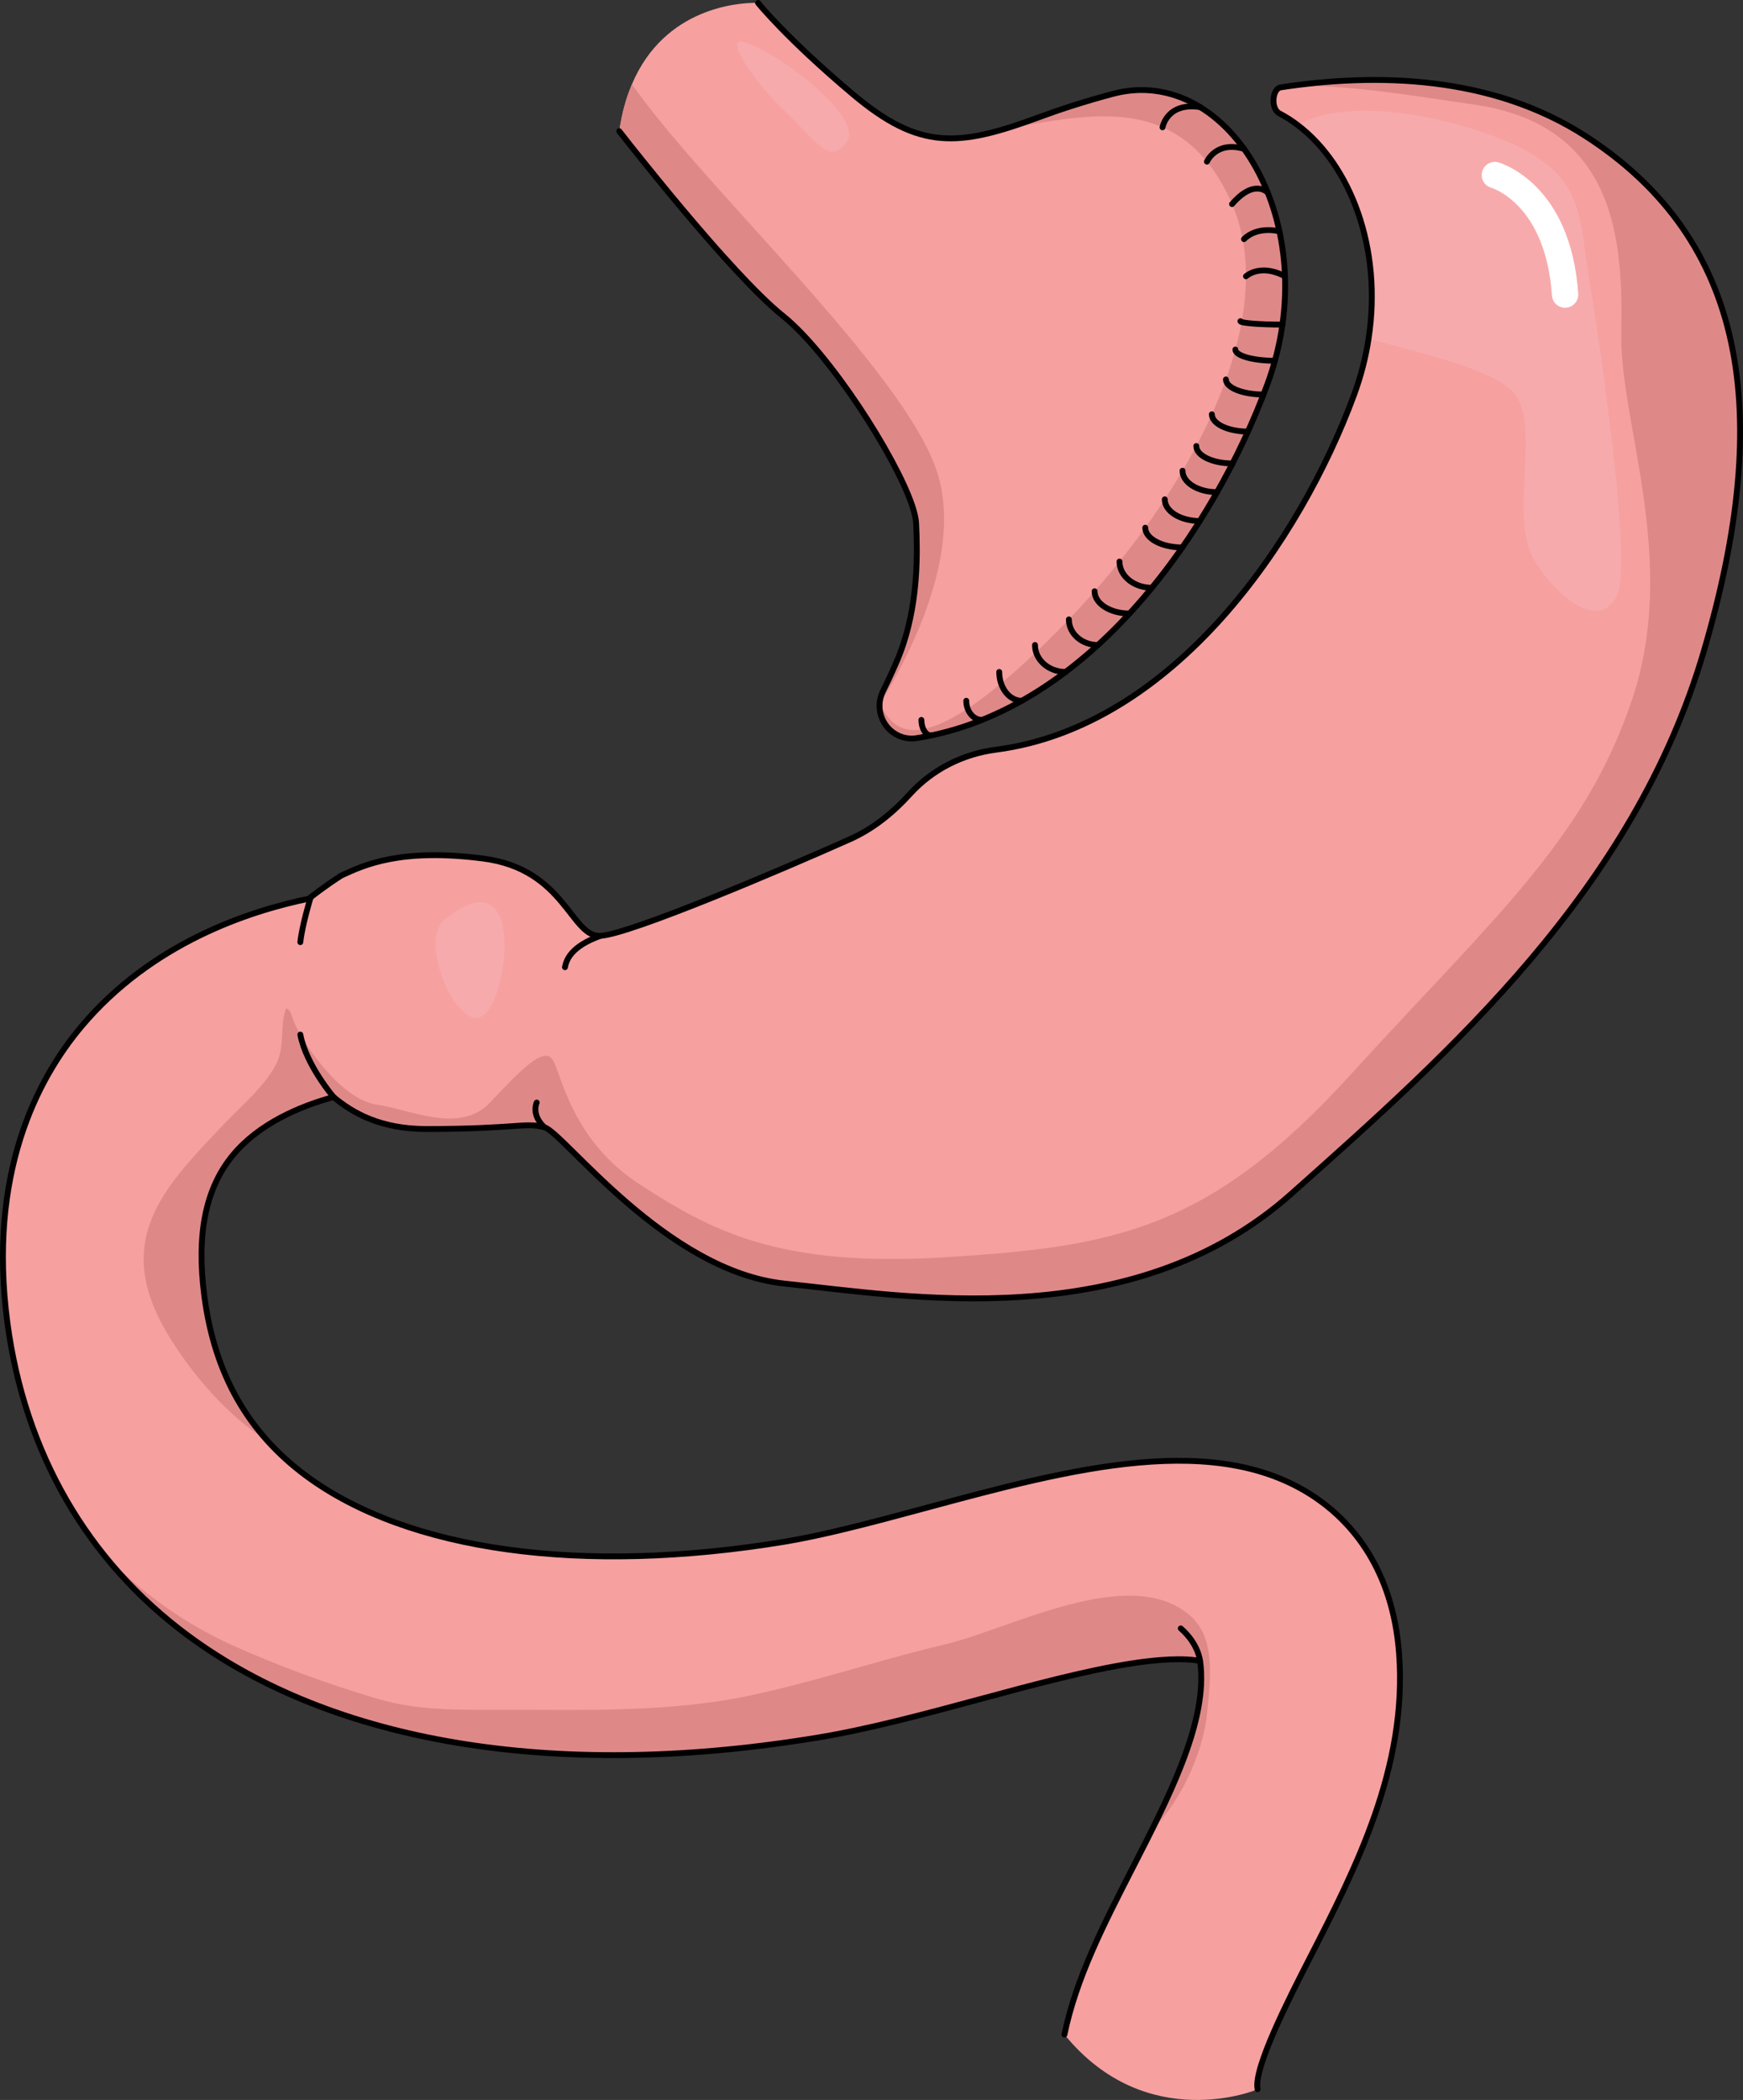 <?xml version="1.0" encoding="utf-8"?>
<!-- Generator: Adobe Illustrator 24.0.1, SVG Export Plug-In . SVG Version: 6.00 Build 0)  -->
<svg version="1.1" id="Camada_1" xmlns="http://www.w3.org/2000/svg" xmlns:xlink="http://www.w3.org/1999/xlink" x="0px" y="0px"
	 width="298.257px" height="359.334px" viewBox="0 0 298.257 359.334" enable-background="new 0 0 298.257 359.334"
	 xml:space="preserve">
<rect x="0" y="0" width="298.257" height="359.334" fill="#333333" stroke="none"/>
<g>
	<g>
		<path fill="#F6A0A0" d="M291.555,111.42c-12.02,40.89-43.29,68.55-70.64,92.9c-27.36,24.35-66.14,17.43-86.58,15.33
			c-20.44-2.1-37.88-25.86-41.19-26.76c-3.3-0.9-4.8,0.3-20.13,0.3c-7.91,0-12.61-2.71-15.94-5.47c-5.76,1.56-12.77,4.56-17.21,9.92
			c-4.7,5.67-6.3,13.6-4.89,24.22c1.76,13.26,7.45,23.29,17.38,30.65c17.39,12.89,47.25,17.01,81.9,11.3
			c3.3-0.55,6.87-1.33,10.61-2.24c4.37-1.06,8.98-2.3,13.75-3.59c24.53-6.62,49.91-13.47,66.98-1.38
			c5.71,4.04,12.73,11.89,13.81,26.36c1.45,19.44-7.44,36.78-15.28,52.07c-3.39,6.62-9.69,18.88-8.93,22.46
			c0.06,0.08-19,7.92-33.05-9.35c1.99-9.65,6.72-18.86,11.72-28.62c6.08-11.86,12.37-24.13,11.63-34.03
			c-0.04-0.54-0.09-0.95-0.15-1.27c-1.35-0.29-4.62-0.64-11.38,0.37c-7.83,1.18-17.32,3.74-26.49,6.22
			c-9.27,2.5-18.86,5.09-27.69,6.54c-0.44,0.08-0.88,0.14-1.32,0.21c-43.76,6.97-81.5,0.69-106.35-17.73
			c-17.23-12.77-27.89-31.27-30.85-53.5c-3.37-25.43,5.03-41.6,12.68-50.7c11.9-14.15,28.4-19.72,39.15-21.9
			c0.02-0.07,0.04-0.13,0.06-0.19c0,0,2.55-2.01,5.26-3.73c3.91-1.81,10.09-4.71,24.21-2.91c14.14,1.8,15.03,13.53,20.14,13.23
			c5.12-0.3,31.27-11.43,42.7-16.54c3.92-1.75,7.31-4.49,10.24-7.72c3.83-4.21,9.03-6.84,14.68-7.58
			c30.46-3.96,52.14-35.81,61.32-60.73c1.18-3.22,2-6.43,2.48-9.6c2.4-15.53-3.16-29.8-12.16-36.58c-0.99-0.76-2.02-1.41-3.09-1.97
			c-1.57-0.83-1.19-4.24,0.2-4.46c16.31-2.49,36.09-2.1,52.28,8.4C298.775,41.09,303.575,70.54,291.555,111.42z"/>
		<path fill="#F6A0A0" d="M216.865,65.76c-9.05,24.55-30.22,55.83-59.98,60.54c-3.61,0.57-6.5-2.4-6.38-5.7
			c0.02-0.7,0.17-1.41,0.48-2.1c0.61-1.24,1.18-2.44,1.7-3.59c0.16-0.36,0.32-0.72,0.48-1.07c0.57-1.28,1.06-2.56,1.48-3.85
			c2.42-7.53,2.38-15.1,2.12-20.48c-0.04-0.79-0.28-1.82-0.69-3.04c-2.89-8.53-14.25-26.14-22.15-32.46
			c-2.25-1.8-5.12-4.67-8.17-7.96v-0.01c-0.76-0.82-1.53-1.67-2.31-2.53V43.5c-0.39-0.43-0.77-0.87-1.17-1.3v-0.01
			c-0.38-0.44-0.77-0.88-1.16-1.32c-3.1-3.56-6.15-7.22-8.68-10.33c-1.9-2.33-3.51-4.35-4.66-5.78v-0.01
			c-1.14-1.44-1.81-2.3-1.81-2.3c0.06-0.38,0.12-0.76,0.18-1.13c0.06-0.37,0.13-0.74,0.21-1.1c0.07-0.33,0.14-0.65,0.21-0.96
			c0.02-0.07,0.03-0.13,0.04-0.19c0.08-0.32,0.16-0.63,0.25-0.94c0.09-0.33,0.18-0.66,0.28-0.98c0.29-0.95,0.62-1.83,0.97-2.67
			c0.01-0.02,0.02-0.05,0.03-0.07c5.58-13.21,18.39-13.92,21.08-13.92c0.32,0,0.5,0.01,0.5,0.01s4.81,6.02,16.23,15.63
			c9.9,8.33,16.18,9,26.67,5.71h0.01c1.62-0.5,3.34-1.11,5.19-1.79c3.18-1.18,7.62-2.67,12.9-4.06
			C210.385,11.04,226.945,38.4,216.865,65.76z"/>
		<path fill="#DE8988" d="M216.865,65.76c-9.05,24.55-30.22,55.83-59.98,60.54c-3.61,0.57-6.5-2.4-6.38-5.7
			c1.84,2.16,4.4,12.96,28.64-10.8c24.24-23.76,40.38-54.86,31.68-74.88c-8.7-20.01-25.43-14.88-38.2-13.08
			c1.62-0.5,3.34-1.11,5.19-1.79c3.18-1.18,7.62-2.67,12.9-4.06C210.385,11.04,226.945,38.4,216.865,65.76z"/>
		<path fill="none" stroke="#000000" stroke-linecap="round" stroke-linejoin="round" stroke-miterlimit="10" d="M198.929,21.787
			c0,0,0.744-4.329,6.44-3.458"/>
		<path fill="none" stroke="#000000" stroke-linecap="round" stroke-linejoin="round" stroke-miterlimit="10" d="M206.523,27.66
			c0,0,1.551-3.595,6.347-2.187"/>
		<path fill="none" stroke="#000000" stroke-linecap="round" stroke-linejoin="round" stroke-miterlimit="10" d="M216.928,32.959
			c0,0-2.263-2.479-6.103,1.961"/>
		<path fill="none" stroke="#000000" stroke-linecap="round" stroke-linejoin="round" stroke-miterlimit="10" d="M218.932,39.586
			c0,0-3.697-1.006-6.063,1.334"/>
		<path fill="none" stroke="#000000" stroke-linecap="round" stroke-linejoin="round" stroke-miterlimit="10" d="M213.209,47.278
			c1.284-1.068,3.719-1.588,6.668,0"/>
		<path fill="none" stroke="#000000" stroke-linecap="round" stroke-linejoin="round" stroke-miterlimit="10" d="M212.257,54.96
			c0,0.321,3.215,0.581,7.189,0.581"/>
		<path fill="none" stroke="#000000" stroke-linecap="round" stroke-linejoin="round" stroke-miterlimit="10" d="M211.39,59.815
			c0,1.059,3.028,1.916,6.77,1.916"/>
		<path fill="none" stroke="#000000" stroke-linecap="round" stroke-linejoin="round" stroke-miterlimit="10" d="M209.778,64.932
			c0,1.422,2.874,2.573,6.427,2.573"/>
		<path fill="none" stroke="#000000" stroke-linecap="round" stroke-linejoin="round" stroke-miterlimit="10" d="M207.368,70.888
			c0,1.634,2.761,2.957,6.173,2.957"/>
		<path fill="none" stroke="#000000" stroke-linecap="round" stroke-linejoin="round" stroke-miterlimit="10" d="M204.707,76.321
			c0,1.648,2.774,2.981,6.203,2.981"/>
		<path fill="none" stroke="#000000" stroke-linecap="round" stroke-linejoin="round" stroke-miterlimit="10" d="M202.349,80.546
			c0,2.028,2.644,3.668,5.91,3.668"/>
		<path fill="none" stroke="#000000" stroke-linecap="round" stroke-linejoin="round" stroke-miterlimit="10" d="M199.31,85.443
			c0,2.05,2.681,3.708,5.995,3.708"/>
		<path fill="none" stroke="#000000" stroke-linecap="round" stroke-linejoin="round" stroke-miterlimit="10" d="M195.976,90.295
			c0,1.869,2.832,3.381,6.332,3.381"/>
		<path fill="none" stroke="#000000" stroke-linecap="round" stroke-linejoin="round" stroke-miterlimit="10" d="M191.565,96.095
			c0,2.478,2.476,4.482,5.535,4.482"/>
		<path fill="none" stroke="#000000" stroke-linecap="round" stroke-linejoin="round" stroke-miterlimit="10" d="M187.305,101.175
			c0,2.104,2.67,3.807,5.97,3.807"/>
		<path fill="none" stroke="#000000" stroke-linecap="round" stroke-linejoin="round" stroke-miterlimit="10" d="M182.902,105.99
			c0,2.422,2.221,4.381,4.966,4.381"/>
		<path fill="none" stroke="#000000" stroke-linecap="round" stroke-linejoin="round" stroke-miterlimit="10" d="M177.105,110.371
			c0,2.546,2.341,4.607,5.235,4.607"/>
		<path fill="none" stroke="#000000" stroke-linecap="round" stroke-linejoin="round" stroke-miterlimit="10" d="M170.985,114.978
			c0,2.727,1.726,4.935,3.858,4.935"/>
		<path fill="none" stroke="#000000" stroke-linecap="round" stroke-linejoin="round" stroke-miterlimit="10" d="M165.345,119.913
			c0,1.812,1.205,3.278,2.694,3.278"/>
		<path fill="none" stroke="#000000" stroke-linecap="round" stroke-linejoin="round" stroke-miterlimit="10" d="M157.665,123.191
			c0,1.468,0.748,2.656,1.673,2.656"/>
		<path fill="#DE8988" d="M203.524,276.347c-10.343-8.758-30.62,2.373-41.67,4.991c-7.632,1.809-15.065,4.087-22.606,6.12
			c-3.662,0.988-7.347,1.924-11.096,2.71c-13.686,2.872-27.931,2.4-41.942,2.4c-7.524,0-14.593,0.225-21.799-1.931
			c-8.418-2.518-16.659-5.523-24.66-9.12c-8.341-3.749-15.744-9.186-22.127-15.665c0.33,0.414,0.67,0.818,1.008,1.225
			c0.376,0.453,0.757,0.902,1.143,1.347c0.334,0.384,0.665,0.769,1.007,1.147c0.648,0.715,1.313,1.419,1.99,2.111
			c0.299,0.306,0.604,0.605,0.908,0.906c0.593,0.586,1.195,1.165,1.811,1.734c0.211,0.195,0.416,0.395,0.63,0.588
			c0.821,0.743,1.663,1.468,2.521,2.18c0.23,0.191,0.461,0.379,0.693,0.567c0.908,0.737,1.829,1.465,2.777,2.168
			c0.781,0.579,1.574,1.146,2.381,1.7c0.298,0.204,0.605,0.399,0.907,0.602c0.513,0.343,1.021,0.689,1.544,1.022
			c0.41,0.263,0.834,0.514,1.251,0.771c0.425,0.261,0.843,0.527,1.273,0.783c0.465,0.274,0.94,0.538,1.413,0.806
			c0.395,0.225,0.783,0.455,1.183,0.675c0.512,0.28,1.037,0.549,1.557,0.822c0.369,0.194,0.734,0.395,1.108,0.584
			c0.565,0.287,1.142,0.562,1.715,0.838c0.34,0.164,0.674,0.334,1.017,0.495c0.608,0.285,1.228,0.558,1.846,0.833
			c0.32,0.142,0.633,0.289,0.956,0.429c0.653,0.282,1.317,0.552,1.982,0.822c0.295,0.12,0.586,0.246,0.883,0.364
			c0.698,0.277,1.407,0.542,2.117,0.807c0.271,0.102,0.539,0.208,0.813,0.307c0.738,0.27,1.487,0.525,2.238,0.78
			c0.252,0.086,0.501,0.177,0.755,0.261c0.782,0.26,1.576,0.508,2.372,0.753c0.228,0.07,0.451,0.145,0.681,0.214
			c0.827,0.249,1.665,0.486,2.506,0.72c0.203,0.057,0.403,0.117,0.607,0.173c0.869,0.236,1.749,0.461,2.632,0.682
			c0.182,0.045,0.359,0.094,0.542,0.138c0.91,0.223,1.83,0.433,2.755,0.638c0.159,0.035,0.316,0.073,0.476,0.108
			c0.948,0.206,1.906,0.399,2.87,0.587c0.14,0.027,0.278,0.058,0.419,0.085c0.99,0.189,1.989,0.366,2.994,0.536
			c0.116,0.02,0.231,0.041,0.347,0.061c1.028,0.171,2.065,0.33,3.106,0.479c0.099,0.015,0.195,0.03,0.293,0.044
			c1.064,0.151,2.137,0.29,3.216,0.42c0.079,0.01,0.157,0.021,0.236,0.029c1.101,0.131,2.21,0.249,3.327,0.357
			c0.059,0.006,0.117,0.013,0.176,0.018c1.136,0.108,2.281,0.205,3.435,0.29c0.04,0.003,0.079,0.007,0.119,0.01
			c1.165,0.085,2.339,0.158,3.52,0.22c0.03,0.002,0.059,0.004,0.088,0.006c1.198,0.061,2.403,0.111,3.616,0.148
			c0.013,0,0.025,0.001,0.037,0.001c11.053,0.338,22.75-0.343,34.941-2.067c0.008-0.002,0.017-0.003,0.025-0.004
			c1.338-0.189,2.683-0.392,4.033-0.606c0.014-0.003,0.029-0.005,0.043-0.007c0.441-0.07,0.878-0.133,1.32-0.206
			c8.832-1.455,18.418-4.042,27.688-6.545c9.174-2.476,18.661-5.037,26.496-6.216c6.756-1.016,10.027-0.664,11.373-0.367
			c0.059,0.313,0.117,0.729,0.157,1.267c0.043,0.574,0.057,1.157,0.054,1.746c-0.001,0.19-0.012,0.381-0.017,0.571
			c-0.012,0.407-0.03,0.815-0.062,1.228c-0.017,0.224-0.039,0.449-0.063,0.675c-0.039,0.393-0.087,0.788-0.143,1.186
			c-0.032,0.229-0.064,0.459-0.103,0.689c-0.068,0.421-0.148,0.845-0.233,1.271c-0.041,0.207-0.079,0.411-0.123,0.619
			c-0.133,0.613-0.279,1.229-0.444,1.852c-0.023,0.093-0.053,0.186-0.077,0.278c-0.151,0.56-0.314,1.122-0.488,1.689
			c-0.077,0.252-0.163,0.508-0.245,0.762c-0.129,0.398-0.26,0.799-0.398,1.2c-0.1,0.289-0.203,0.579-0.309,0.87
			c-0.134,0.372-0.273,0.746-0.415,1.121c-0.114,0.302-0.229,0.604-0.348,0.907c-0.147,0.371-0.298,0.745-0.45,1.118
			c-0.124,0.303-0.245,0.604-0.373,0.907c-0.171,0.408-0.35,0.817-0.528,1.227c-0.255,0.585-0.516,1.172-0.783,1.761
			c-0.136,0.299-0.269,0.598-0.407,0.897c-0.19,0.41-0.384,0.82-0.578,1.231c-0.121,0.256-0.241,0.513-0.364,0.769
			c-0.207,0.434-0.416,0.867-0.628,1.301c-0.106,0.219-0.214,0.439-0.322,0.658c-0.232,0.473-0.465,0.945-0.702,1.42
			c-0.012,0.024-0.024,0.049-0.037,0.074c0.612-0.709,1.231-1.413,1.829-2.134c4.012-4.836,7.23-12.084,7.84-18.464
			C207.124,287.269,208.112,280.231,203.524,276.347z"/>
		<path fill="none" stroke="#000000" stroke-linecap="round" stroke-linejoin="round" stroke-miterlimit="10" d="M205.343,284.224
			c0,0-0.212-2.882-3.296-5.582"/>
		<path fill="#DE8988" d="M154.645,109.99c2.42-7.53,2.38-15.1,2.12-20.48c-0.04-0.79-0.28-1.82-0.69-3.04
			c-2.91-8.53-14.26-26.12-22.15-32.44c-2.26-1.81-5.13-4.68-8.17-7.98c-0.01,0-0.01,0,0-0.01c-0.76-0.82-1.53-1.67-2.31-2.53V43.5
			c-0.39-0.43-0.77-0.87-1.17-1.3v-0.01c-0.38-0.44-0.77-0.88-1.16-1.32c-3.1-3.56-6.15-7.22-8.68-10.33
			c-1.91-2.32-3.52-4.34-4.66-5.78c0,0-0.01,0,0-0.01c-1.15-1.43-1.81-2.28-1.81-2.28c0-0.01,0-0.01,0-0.02
			c0.06-0.38,0.12-0.76,0.18-1.13c0.06-0.37,0.13-0.74,0.21-1.1c0.07-0.33,0.14-0.65,0.21-0.96c0.02-0.07,0.03-0.13,0.04-0.19
			c0.08-0.32,0.16-0.63,0.25-0.94c0.09-0.33,0.18-0.66,0.28-0.98c0.3-0.97,0.64-1.88,1-2.74c12.33,17.69,46.36,48.77,52.16,66.18
			c4.52,13.54-4.21,30.89-9.79,40.01c0.02-0.7,0.17-1.41,0.48-2.1c0.61-1.24,1.18-2.44,1.7-3.59c0.17-0.36,0.32-0.71,0.48-1.05
			C153.735,112.58,154.235,111.28,154.645,109.99z"/>
		<path fill="#DE8988" d="M271.411,23.348c-0.917-0.595-1.847-1.151-2.786-1.683c-0.316-0.18-0.638-0.341-0.956-0.513
			c-0.628-0.339-1.258-0.675-1.895-0.987c-0.379-0.187-0.763-0.358-1.145-0.536c-0.587-0.271-1.175-0.538-1.767-0.789
			c-0.402-0.17-0.807-0.331-1.211-0.491c-0.587-0.233-1.176-0.456-1.767-0.669c-0.404-0.146-0.81-0.288-1.216-0.424
			c-0.61-0.205-1.225-0.398-1.84-0.582c-0.386-0.116-0.772-0.235-1.159-0.345c-0.674-0.189-1.351-0.359-2.028-0.526
			c-0.33-0.081-0.659-0.169-0.989-0.245c-0.903-0.207-1.81-0.394-2.718-0.563c-0.104-0.02-0.205-0.044-0.308-0.063
			c-1.051-0.191-2.104-0.358-3.157-0.503c-0.112-0.016-0.226-0.026-0.338-0.041c-0.924-0.123-1.848-0.231-2.771-0.319
			c-0.231-0.022-0.462-0.038-0.692-0.058c-0.815-0.071-1.631-0.134-2.444-0.181c-0.244-0.014-0.487-0.024-0.73-0.036
			c-0.819-0.039-1.638-0.069-2.454-0.086c-0.209-0.005-0.418-0.008-0.626-0.011c-0.885-0.012-1.766-0.013-2.644,0.001
			c-0.128,0.002-0.256,0.003-0.384,0.005c-4.192,0.081-8.301,0.435-12.23,0.968c9.376-0.105,18.145,1.309,31.317,3.26
			c24.352,3.617,25.248,23.744,24.951,39.084c-0.299,15.332,9.928,38.773,1.811,62.826c-8.123,24.053-23.756,37.278-48.105,64.029
			c-24.35,26.758-40.58,29.462-69.439,31.269c-28.854,1.8-40.282-4.814-52.006-12.323c-11.723-7.519-13.524-18.642-15.03-21.345
			c-1.505-2.703-5.708,1.8-10.828,7.209c-5.107,5.417-13.525,1.204-19.536,0.303c-6.001-0.898-13.228-11.123-14.428-15.33
			c-0.144-0.504-0.42-0.896-0.896-1.126c-1.219,3.129-0.012,6.562-1.931,9.976c-2.063,3.672-5.476,6.463-8.344,9.472
			c-10.191,10.694-18.998,19.42-11.007,34.528c3.078,5.82,10.132,15.217,17.926,19.879c-5.822-6.531-9.324-14.626-10.64-24.526
			c-1.411-10.62,0.189-18.542,4.892-24.219c4.441-5.361,11.454-8.358,17.214-9.912c3.325,2.754,8.026,5.47,15.934,5.47
			c4.313,0,7.53-0.095,10.003-0.212c2.695-0.96,5.869-1.128,9.533-0.233c0.196,0.04,0.396,0.089,0.602,0.145
			c3.303,0.901,20.741,24.652,41.184,26.756c20.441,2.103,59.219,9.02,86.582-15.332c27.351-24.349,58.618-52.004,70.641-92.896
			C303.58,70.541,298.773,41.087,271.411,23.348z"/>
		<path fill="#F7AAAC" d="M276.825,101.5c-2.41,6.33-9.62,1.81-14.13-5.4c-4.51-7.22,0.6-21.35-3-27.97
			c-2.51-4.59-15.63-7.44-25.51-10.17c2.4-15.53-3.16-29.8-12.16-36.58c6.8-3.9,18.98-2.64,29.25,0.47
			c19.84,6,18.63,13.21,20.44,24.34C273.515,57.32,279.235,95.19,276.825,101.5z"/>
		<path fill="#FFFFFF" d="M267.809,52.661c-1.171,0-2.164-0.914-2.246-2.103c-1.067-15.47-10.016-18.316-10.399-18.433
			c-1.191-0.352-1.873-1.597-1.535-2.786c0.344-1.189,1.569-1.883,2.761-1.554c0.499,0.145,12.37,3.652,13.669,22.458
			c0.085,1.25-0.849,2.323-2.095,2.406C267.914,52.661,267.861,52.661,267.809,52.661z"/>
		<path fill="#F7AAAC" d="M76.086,157.336c-4.759,3.855,2.563,20.117,6.845,16.262C87.209,169.749,89.777,146.203,76.086,157.336z"
			/>
		<path fill="#F7AAAC" d="M126.944,7.105c-2.668-0.622,1.709,6.558,7.279,11.838c5.557,5.287,7.743,9.521,10.699,5.287
			C147.874,19.979,132.51,8.392,126.944,7.105z"/>
		<g>
			<path fill="none" stroke="#000000" stroke-linecap="round" stroke-linejoin="round" stroke-miterlimit="10" d="M102.77,160.127
				c-5.078,1.813-5.841,4.104-6.1,5.376"/>
			<path fill="none" stroke="#000000" stroke-linecap="round" stroke-linejoin="round" stroke-miterlimit="10" d="M93.146,192.893
				c-2.323-2.192-1.305-4.23-1.305-4.23"/>
		</g>
		<path fill="none" stroke="#000000" stroke-linecap="round" stroke-linejoin="round" stroke-miterlimit="10" d="M57.078,187.724
			c0,0-4.714-5.495-5.686-10.692"/>
		<path fill="none" stroke="#000000" stroke-linecap="round" stroke-linejoin="round" stroke-miterlimit="10" d="M53.155,153.542
			c0,0-1.455,4.753-1.763,7.674"/>
		<path fill="none" stroke="#000000" stroke-linecap="round" stroke-linejoin="round" stroke-miterlimit="10" d="M129.715,0.5
			c0,0,4.81,6.02,16.23,15.63c11.43,9.62,18.04,9.02,31.87,3.92c3.18-1.18,7.62-2.67,12.9-4.06c19.67-4.95,36.23,22.41,26.15,49.77
			c-9.05,24.55-30.22,55.83-59.98,60.54c-3.61,0.57-6.5-2.4-6.38-5.7c0.02-0.7,0.17-1.41,0.48-2.1c0.61-1.24,1.18-2.44,1.7-3.59
			c0.16-0.36,0.32-0.72,0.48-1.07c0.57-1.28,1.06-2.56,1.48-3.85c2.42-7.53,2.38-15.1,2.12-20.48c-0.04-0.79-0.28-1.82-0.69-3.04
			c-2.89-8.53-14.25-26.14-22.15-32.46c-2.25-1.8-5.12-4.67-8.17-7.96c-0.01,0-0.01,0,0-0.01c-0.76-0.82-1.53-1.67-2.31-2.53V43.5
			c-0.39-0.43-0.77-0.87-1.17-1.3v-0.01c-0.38-0.44-0.77-0.88-1.16-1.32c-3.1-3.56-6.15-7.22-8.68-10.33
			c-1.9-2.33-3.51-4.35-4.66-5.78c0,0-0.01,0,0-0.01c-1.14-1.44-1.81-2.3-1.81-2.3"/>
		<path fill="none" stroke="#000000" stroke-linecap="round" stroke-linejoin="round" stroke-miterlimit="10" d="M182.145,348.14
			c1.99-9.65,6.72-18.86,11.72-28.62c6.08-11.86,12.37-24.13,11.63-34.03c-0.04-0.54-0.09-0.95-0.15-1.27
			c-1.35-0.29-4.62-0.64-11.38,0.37c-7.83,1.18-17.32,3.74-26.49,6.22c-9.27,2.5-18.86,5.09-27.69,6.54
			c-0.44,0.08-0.88,0.14-1.32,0.21c-43.76,6.97-81.5,0.69-106.35-17.73c-17.23-12.77-27.89-31.27-30.85-53.5
			c-3.37-25.43,5.03-41.6,12.68-50.7c11.9-14.15,28.4-19.72,39.15-21.9c0.02-0.07,0.04-0.13,0.06-0.19c0,0,2.55-2.01,5.26-3.73
			c3.91-1.81,10.09-4.71,24.21-2.91c14.14,1.8,15.03,13.53,20.14,13.23c5.12-0.3,31.27-11.43,42.7-16.54
			c3.92-1.75,7.31-4.49,10.24-7.72c3.83-4.21,9.03-6.84,14.68-7.58c30.46-3.96,52.14-35.81,61.32-60.73c1.18-3.22,2-6.43,2.48-9.6
			c2.4-15.53-3.16-29.8-12.16-36.58c-0.99-0.76-2.02-1.41-3.09-1.97c-1.57-0.83-1.19-4.24,0.2-4.46c16.31-2.49,36.09-2.1,52.28,8.4
			c27.36,17.74,32.16,47.19,20.14,88.07c-12.02,40.89-43.29,68.55-70.64,92.9c-27.36,24.35-66.14,17.43-86.58,15.33
			c-20.44-2.1-37.88-25.86-41.19-26.76c-3.3-0.9-4.8,0.3-20.13,0.3c-7.91,0-12.61-2.71-15.94-5.47c-5.76,1.56-12.77,4.56-17.21,9.92
			c-4.7,5.67-6.3,13.6-4.89,24.22c1.76,13.26,7.45,23.29,17.38,30.65c17.39,12.89,47.25,17.01,81.9,11.3
			c3.3-0.55,6.87-1.33,10.61-2.24c4.37-1.06,8.98-2.3,13.75-3.59c24.53-6.62,49.91-13.47,66.98-1.38
			c5.71,4.04,12.73,11.89,13.81,26.36c1.45,19.44-7.44,36.78-15.28,52.07c-3.39,6.62-9.69,18.88-8.93,22.46"/>
	</g>
</g>
</svg>

